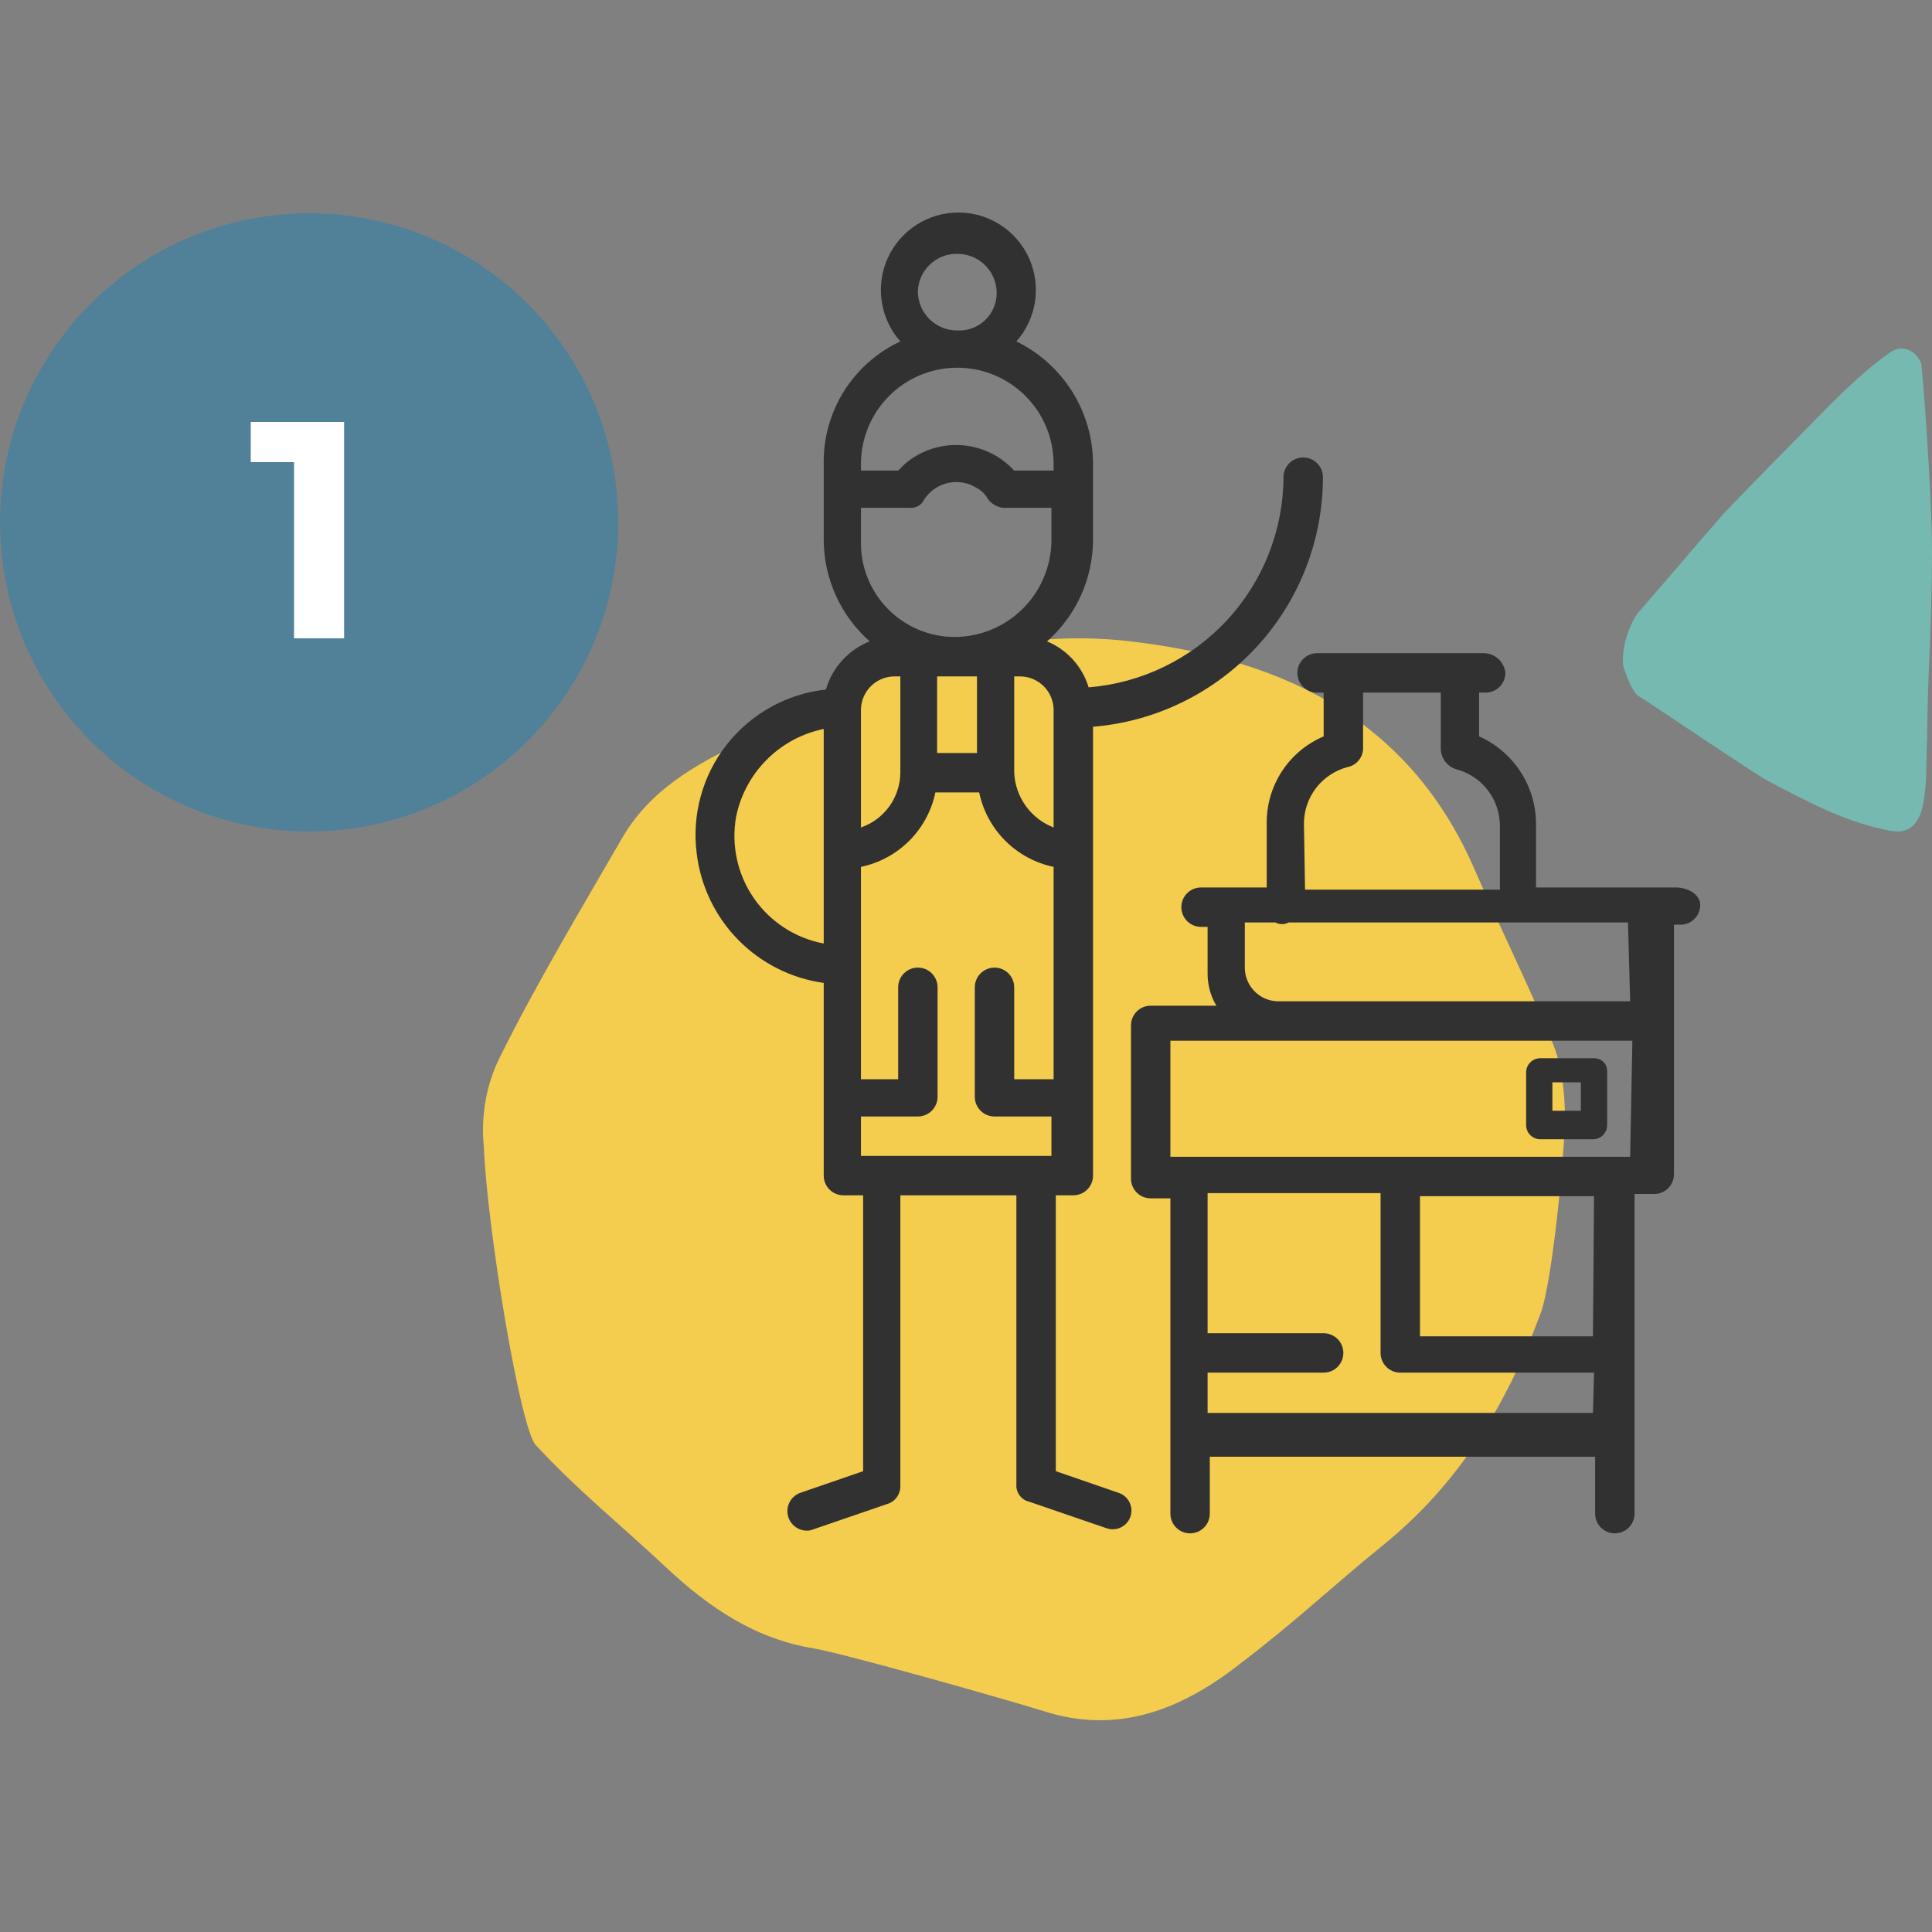 <?xml version="1.0" encoding="UTF-8"?> <svg xmlns="http://www.w3.org/2000/svg" width="100" height="100" viewBox="0 0 100 100" fill="none"><rect x="0" y="0" width="100" height="100" fill="#808080" stroke="none"/><path d="M32.236 43.317C29.997 47.195 27.759 50.911 25.84 54.789C25.201 56.081 24.881 57.697 25.041 59.313C25.201 63.513 26.959 74.177 27.759 74.823C29.837 77.085 32.236 79.024 34.474 81.124C36.712 83.225 39.111 84.84 42.148 85.325C43.907 85.648 51.901 87.91 53.98 88.556C57.977 89.849 61.334 88.395 64.372 85.971C66.93 84.033 69.169 81.932 71.567 79.993C75.564 76.762 77.962 72.723 79.721 68.037C80.36 66.422 81 59.474 81 57.858C81 56.566 80.84 55.112 80.36 53.981C79.081 50.911 77.642 48.003 76.363 45.095C72.846 36.855 65.811 33.947 57.977 33.139C51.102 32.492 44.706 35.077 38.631 38.309C35.913 39.601 33.675 40.894 32.236 43.317Z" fill="#F4CD4E"></path><path d="M55.555 61.869C55.825 61.869 56.085 61.761 56.276 61.57C56.467 61.379 56.575 61.119 56.575 60.849V37.617C59.818 37.35 62.841 35.873 65.046 33.479C67.25 31.086 68.474 27.951 68.474 24.698C68.474 24.427 68.367 24.168 68.175 23.977C67.984 23.785 67.725 23.678 67.454 23.678C67.184 23.678 66.924 23.785 66.733 23.977C66.542 24.168 66.434 24.427 66.434 24.698C66.42 27.445 65.377 30.087 63.509 32.101C61.642 34.115 59.086 35.356 56.348 35.577C56.188 35.046 55.911 34.557 55.539 34.145C55.167 33.734 54.708 33.41 54.195 33.197C54.935 32.543 55.529 31.741 55.939 30.843C56.349 29.945 56.565 28.971 56.575 27.984V24.018C56.575 22.695 56.203 21.398 55.502 20.276C54.8 19.154 53.798 18.252 52.608 17.672C53.121 17.093 53.455 16.379 53.571 15.615C53.688 14.851 53.581 14.07 53.264 13.365C52.946 12.66 52.432 12.062 51.783 11.643C51.134 11.223 50.378 11 49.605 11C48.833 11 48.076 11.223 47.427 11.643C46.778 12.062 46.264 12.66 45.947 13.365C45.63 14.07 45.523 14.851 45.639 15.615C45.755 16.379 46.09 17.093 46.602 17.672C45.398 18.233 44.383 19.131 43.679 20.257C42.975 21.383 42.612 22.69 42.636 24.018V27.984C42.645 28.971 42.862 29.945 43.272 30.843C43.682 31.741 44.276 32.543 45.016 33.197C44.472 33.412 43.986 33.748 43.593 34.18C43.2 34.613 42.911 35.129 42.749 35.69C41.748 35.8 40.779 36.108 39.898 36.596C39.017 37.085 38.243 37.744 37.62 38.535C36.998 39.327 36.539 40.235 36.272 41.206C36.004 42.177 35.933 43.191 36.063 44.19C36.269 45.873 37.025 47.441 38.213 48.65C39.402 49.859 40.957 50.641 42.636 50.876V60.849C42.636 61.119 42.743 61.379 42.934 61.57C43.126 61.761 43.385 61.869 43.656 61.869H44.676V76.148L41.389 77.281C41.156 77.374 40.966 77.551 40.857 77.777C40.747 78.002 40.726 78.261 40.797 78.502C40.867 78.743 41.025 78.948 41.24 79.079C41.454 79.209 41.709 79.255 41.956 79.207V79.207L45.922 77.847C46.118 77.789 46.289 77.67 46.412 77.506C46.534 77.343 46.601 77.145 46.602 76.941V61.869H52.608V76.828C52.593 77.035 52.653 77.242 52.778 77.409C52.903 77.575 53.084 77.691 53.288 77.734L57.255 79.094C57.374 79.139 57.501 79.159 57.628 79.155C57.755 79.151 57.88 79.122 57.995 79.069C58.111 79.016 58.215 78.941 58.302 78.849C58.389 78.756 58.457 78.647 58.501 78.528C58.546 78.408 58.567 78.282 58.562 78.155C58.558 78.028 58.529 77.903 58.476 77.787C58.424 77.671 58.349 77.567 58.256 77.48C58.163 77.393 58.054 77.326 57.935 77.281V77.281L54.648 76.148V61.869H55.555ZM42.636 48.836C41.166 48.561 39.864 47.715 39.015 46.484C38.166 45.252 37.838 43.735 38.103 42.263C38.332 41.147 38.884 40.123 39.69 39.317C40.495 38.511 41.52 37.96 42.636 37.73V48.836ZM49.549 13.139C49.817 13.137 50.083 13.189 50.331 13.291C50.579 13.393 50.805 13.543 50.994 13.733C51.184 13.922 51.334 14.148 51.436 14.396C51.538 14.644 51.59 14.91 51.589 15.178C51.587 15.441 51.533 15.7 51.429 15.941C51.324 16.182 51.172 16.399 50.981 16.579C50.791 16.759 50.565 16.898 50.319 16.989C50.073 17.079 49.811 17.119 49.549 17.105C49.28 17.107 49.014 17.055 48.766 16.953C48.518 16.851 48.293 16.701 48.103 16.511C47.913 16.321 47.763 16.096 47.661 15.848C47.559 15.599 47.507 15.334 47.509 15.065C47.529 14.541 47.755 14.046 48.136 13.686C48.517 13.326 49.024 13.129 49.549 13.139V13.139ZM44.562 24.018C44.562 22.695 45.088 21.427 46.023 20.492C46.958 19.557 48.226 19.032 49.549 19.032C50.871 19.032 52.139 19.557 53.075 20.492C54.01 21.427 54.535 22.695 54.535 24.018V24.358H52.495C51.78 23.577 50.788 23.104 49.731 23.041C48.673 22.977 47.633 23.328 46.829 24.018L46.489 24.358H44.562V24.018ZM44.562 27.984V26.284H47.056C47.219 26.305 47.385 26.272 47.528 26.19C47.671 26.109 47.784 25.983 47.849 25.831C48.138 25.399 48.584 25.098 49.093 24.992C49.602 24.886 50.131 24.984 50.569 25.265C50.81 25.393 51.007 25.59 51.135 25.831C51.229 25.958 51.348 26.063 51.484 26.141C51.621 26.219 51.772 26.268 51.928 26.284H54.422V27.984C54.41 29.303 53.881 30.564 52.948 31.497C52.016 32.43 50.754 32.959 49.435 32.971C48.785 32.972 48.142 32.844 47.542 32.592C46.943 32.341 46.4 31.972 45.945 31.507C45.491 31.042 45.135 30.491 44.897 29.886C44.66 29.281 44.546 28.634 44.562 27.984V27.984ZM50.569 35.011V38.977H48.506V35.011H50.569ZM44.562 36.71C44.574 36.263 44.757 35.837 45.073 35.521C45.389 35.205 45.815 35.022 46.262 35.011H46.602V39.997C46.596 40.622 46.397 41.23 46.032 41.737C45.667 42.245 45.153 42.626 44.562 42.83V36.71ZM54.535 55.862H52.495V51.103C52.495 50.969 52.469 50.836 52.417 50.712C52.366 50.589 52.291 50.476 52.196 50.382C52.102 50.287 51.989 50.212 51.865 50.16C51.742 50.109 51.609 50.083 51.475 50.083C51.341 50.083 51.209 50.109 51.085 50.16C50.961 50.212 50.849 50.287 50.754 50.382C50.659 50.476 50.584 50.589 50.533 50.712C50.482 50.836 50.455 50.969 50.455 51.103V56.769C50.455 57.039 50.563 57.299 50.754 57.49C50.945 57.681 51.205 57.789 51.475 57.789H54.422V59.829H44.562V57.789H47.509C47.779 57.789 48.039 57.681 48.23 57.49C48.421 57.299 48.529 57.039 48.529 56.769V51.103C48.529 50.832 48.421 50.573 48.23 50.382C48.039 50.19 47.779 50.083 47.509 50.083C47.238 50.083 46.979 50.19 46.788 50.382C46.596 50.573 46.489 50.832 46.489 51.103V55.862H44.562V44.87C45.51 44.672 46.379 44.202 47.063 43.518C47.748 42.833 48.218 41.964 48.415 41.017H50.682C50.88 41.964 51.35 42.833 52.034 43.518C52.718 44.202 53.588 44.672 54.535 44.87V55.862ZM52.495 39.997V35.011H52.835C53.282 35.022 53.708 35.205 54.024 35.521C54.341 35.837 54.523 36.263 54.535 36.71V42.83C53.957 42.606 53.456 42.219 53.094 41.717C52.732 41.214 52.524 40.616 52.495 39.997V39.997Z" fill="#313131"></path><path d="M86.757 45.935H79.504V42.649C79.504 41.689 79.225 40.75 78.702 39.946C78.18 39.141 77.435 38.505 76.558 38.116V35.849H76.898C77.168 35.849 77.428 35.742 77.619 35.55C77.81 35.359 77.918 35.1 77.918 34.829C77.89 34.549 77.758 34.289 77.548 34.1C77.339 33.911 77.066 33.808 76.784 33.809H68.172C67.901 33.809 67.642 33.917 67.451 34.108C67.259 34.299 67.152 34.559 67.152 34.829C67.152 35.1 67.259 35.359 67.451 35.55C67.642 35.742 67.901 35.849 68.172 35.849H68.512V38.116C67.625 38.492 66.871 39.125 66.346 39.932C65.822 40.74 65.549 41.686 65.565 42.649V45.935H62.166C61.895 45.935 61.636 46.042 61.444 46.234C61.253 46.425 61.146 46.684 61.146 46.955C61.146 47.225 61.253 47.485 61.444 47.676C61.636 47.867 61.895 47.975 62.166 47.975H62.505V50.355C62.495 50.953 62.652 51.542 62.959 52.055H59.559C59.288 52.055 59.029 52.162 58.838 52.353C58.647 52.545 58.539 52.804 58.539 53.075V61.007C58.539 61.278 58.647 61.537 58.838 61.729C59.029 61.92 59.288 62.027 59.559 62.027H60.579V78.346C60.579 78.617 60.686 78.876 60.878 79.067C61.069 79.259 61.328 79.366 61.599 79.366C61.869 79.366 62.129 79.259 62.32 79.067C62.511 78.876 62.619 78.617 62.619 78.346V75.4H82.564V78.346C82.564 78.617 82.672 78.876 82.863 79.067C83.054 79.259 83.314 79.366 83.584 79.366C83.855 79.366 84.114 79.259 84.305 79.067C84.496 78.876 84.604 78.617 84.604 78.346V61.801H85.624C85.894 61.801 86.154 61.693 86.345 61.502C86.536 61.311 86.644 61.051 86.644 60.781V47.862H86.984C87.118 47.862 87.25 47.835 87.374 47.784C87.498 47.733 87.61 47.658 87.705 47.563C87.8 47.468 87.875 47.356 87.926 47.232C87.977 47.108 88.004 46.976 88.004 46.842C88.004 46.275 87.324 45.935 86.757 45.935V45.935ZM67.492 42.649C67.488 41.975 67.709 41.32 68.119 40.786C68.53 40.253 69.107 39.871 69.758 39.702C69.99 39.654 70.197 39.525 70.342 39.338C70.488 39.151 70.562 38.919 70.552 38.682V35.849H74.575V38.795C74.587 39.026 74.67 39.247 74.812 39.43C74.954 39.612 75.148 39.746 75.368 39.816C76.02 39.984 76.597 40.366 77.007 40.9C77.418 41.433 77.638 42.089 77.635 42.762V46.048H67.549L67.492 42.649ZM82.451 73.133H62.505V71.048H68.512C68.782 71.048 69.042 70.941 69.233 70.749C69.424 70.558 69.532 70.299 69.532 70.028C69.532 69.758 69.424 69.498 69.233 69.307C69.042 69.116 68.782 69.008 68.512 69.008H62.505V61.755H71.458V70.028C71.458 70.299 71.566 70.558 71.757 70.749C71.948 70.941 72.208 71.048 72.478 71.048H82.507L82.451 73.133ZM82.451 69.167H73.498V61.914H82.507L82.451 69.167ZM84.377 59.874H60.579V53.868H84.491L84.377 59.874ZM84.377 51.828H66.132C65.685 51.816 65.259 51.634 64.943 51.317C64.626 51.001 64.444 50.575 64.432 50.128V47.748H66.019C66.123 47.804 66.24 47.833 66.359 47.833C66.477 47.833 66.594 47.804 66.698 47.748H84.264L84.377 51.828Z" fill="#313131"></path><path d="M82.505 54.774H79.672C79.496 54.787 79.331 54.863 79.206 54.988C79.081 55.113 79.005 55.278 78.992 55.454V58.287C79.005 58.463 79.081 58.629 79.206 58.754C79.331 58.879 79.496 58.954 79.672 58.967H82.505C82.681 58.954 82.847 58.879 82.972 58.754C83.096 58.629 83.172 58.463 83.185 58.287V55.454C83.188 55.364 83.173 55.274 83.14 55.19C83.107 55.106 83.057 55.03 82.993 54.966C82.929 54.903 82.853 54.853 82.769 54.82C82.685 54.787 82.595 54.771 82.505 54.774ZM81.825 57.494H80.352V56.021H81.825V57.494Z" fill="#313131"></path><path d="M97.428 42.912C95.359 42.468 93.477 41.452 91.533 40.436C90.906 40.119 85.01 36.119 84.76 35.992C84.383 35.675 84.007 34.468 84.007 34.405C83.944 33.453 84.32 32.31 84.822 31.675C86.265 30.024 87.707 28.31 89.15 26.66C90.028 25.707 93.54 22.152 94.418 21.263C95.547 20.12 96.676 19.041 97.868 18.216C98.432 17.835 99.122 18.089 99.436 18.787C99.498 18.978 100 25.517 100 28.628C100 30.342 99.937 32.056 99.875 33.77C99.812 35.294 99.749 36.754 99.749 38.278C99.686 39.23 99.749 40.119 99.624 41.071C99.498 42.277 99.122 42.975 98.307 43.039C97.93 43.039 97.679 42.975 97.428 42.912Z" fill="#76B9B1"></path><circle cx="16" cy="27.039" r="16" fill="#508199"></circle><path d="M15.219 33.039V22.799L16.339 23.919H12.979V21.839H17.811V33.039H15.219Z" fill="white"></path></svg> 